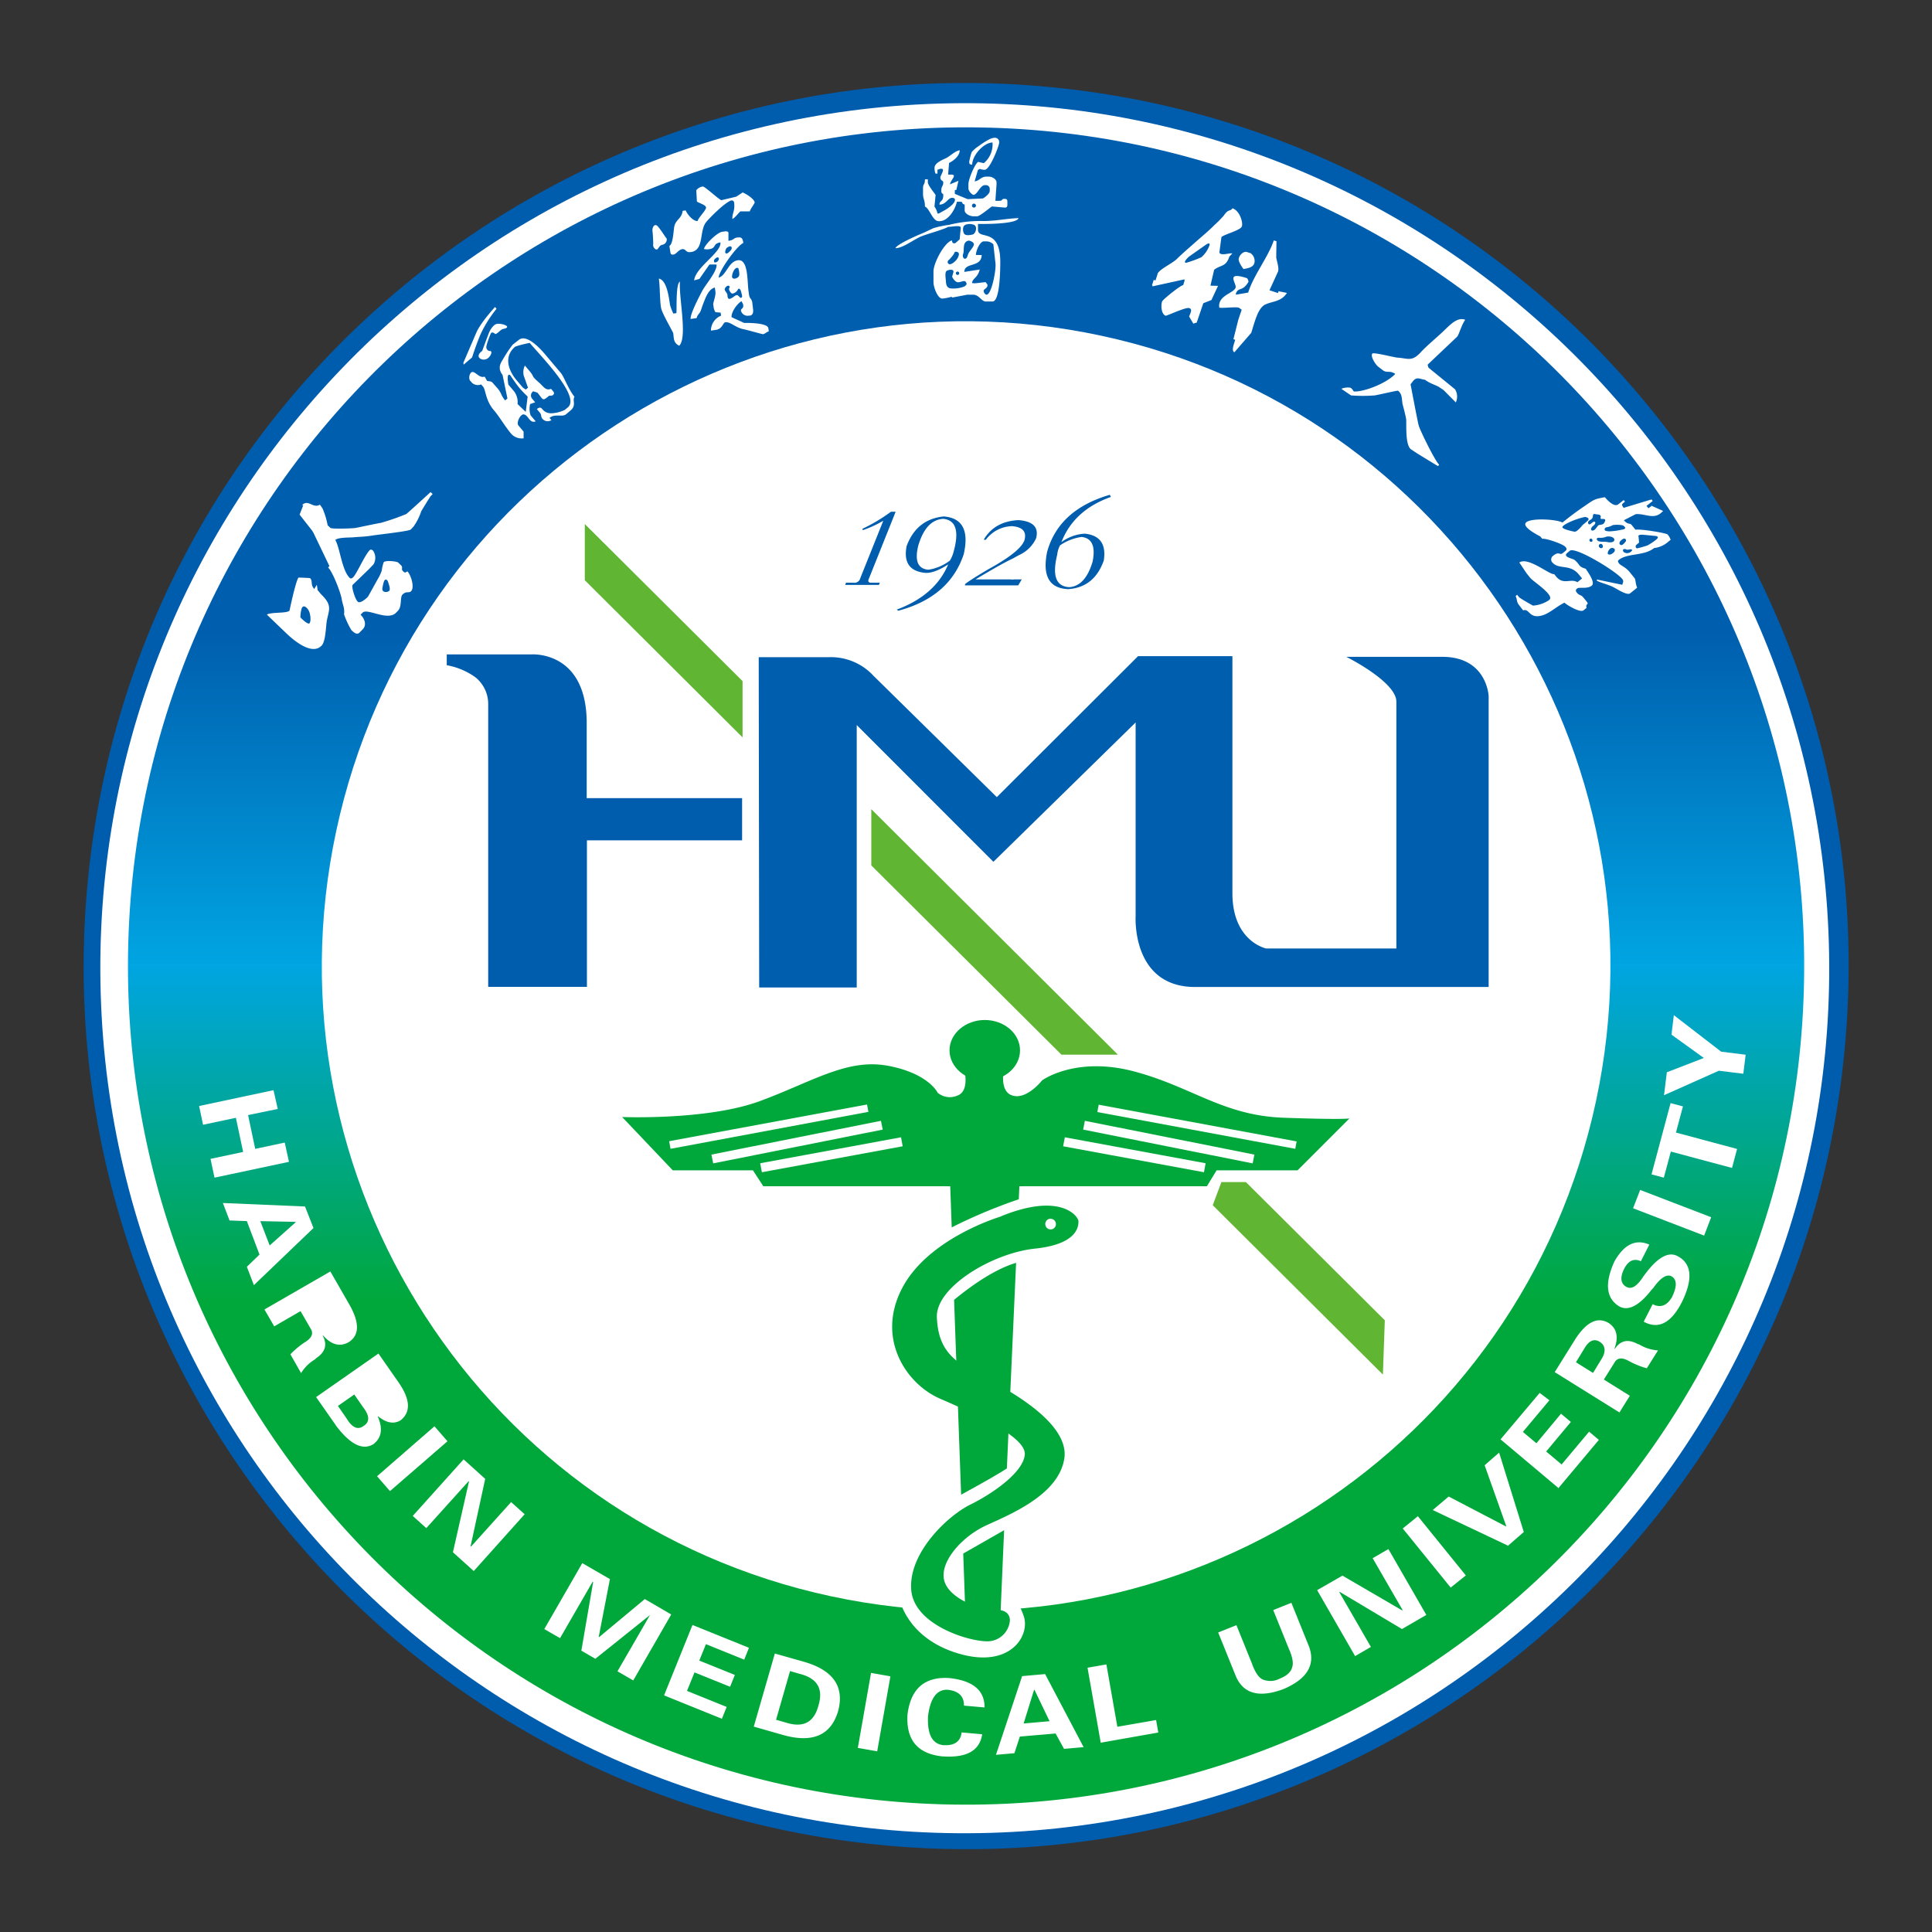 <svg xmlns="http://www.w3.org/2000/svg" width="850" height="850" fill="none"><rect width="100%" height="100%" fill="#333333" stroke="none"/><path fill="#005CAC" d="M462.949 38.394C676.345 59.33 832.375 249.41 811.451 462.949S600.574 832.622 387.178 811.684 17.751 600.666 38.675 387.127C59.599 173.589 249.553 17.456 462.949 38.394"/><path fill="#fff" d="M804.606 414.563c6.299 210.091-158.793 385.512-368.743 391.815S50.609 647.478 44.311 437.387 203.105 51.875 413.054 45.572c209.951-6.302 385.254 158.901 391.552 368.991"/><path fill="url(#a)" d="M430.889 56.069c203.62 3.236 366.064 171.035 362.83 374.791-3.234 203.755-170.921 366.307-374.542 363.07-203.619-3.236-366.063-171.035-362.829-374.79C59.583 215.384 227.27 52.832 430.89 56.069"/><path fill="#fff" d="M484.464 147.691c153.049 32.832 250.522 183.603 217.711 336.754-32.812 153.151-183.481 250.689-336.53 217.856-153.05-32.833-250.523-183.603-217.712-336.755s183.481-250.688 336.531-217.855"/><path fill="#005CAC" fill-rule="evenodd" d="M196.555 287.914h37.125s24.447-1.969 24.447 30.259v32.971h68.367v18.575H258.22v64.456h-43.437V309.349a15.07 15.07 0 0 0-5.569-11.33 30.74 30.74 0 0 0-12.659-5.35z" clip-rule="evenodd"/><path fill="#005EAE" fill-rule="evenodd" d="M334.009 434.458h42.918V318.994l60.124 60.165 62.576-61.298v85.297s-1.857 31.077 26.173 31.077h129.142V306.196s-.743-17.219-20.419-17.219h-42.212s22.034 10.94 22.034 19.764v108.554H557.06s-14.85-3.047-14.85-24.334V288.68h-41.507l-62.148 62.022-54.24-53.367a25.48 25.48 0 0 0-19.287-8.21h-31.223z" clip-rule="evenodd"/><path fill="#60B632" fill-rule="evenodd" d="m257.289 255.278 69.407 69.138v-24.762l-69.407-69.099zm126.042 125.457 83.662 83.273h24.837L383.331 355.993v24.742M533.56 530.247l74.863 74.506.836-23.888-61.109-60.796h-10.785z" clip-rule="evenodd"/><path fill="#00A83B" fill-rule="evenodd" d="M458.531 475.282s14.609-10.663 40.188-3.957c25.58 6.705 39.261 19.485 66.065 20.433 26.805.947 28.921.297 28.921.297l-22.832 22.847h-35.622l-4.27 7.004H335.83l-4.566-7.004h-35.269l-22.276-23.46s37.46 1.523 60.589-7.003c23.13-8.526 38.37-18.891 56.32-15.548 17.95 3.345 21.923 11.888 21.923 11.888a8.33 8.33 0 0 0 8.538 1.282c5.477-1.857 3.49-10.643 2.729-13.374s1.374-6.39 1.374-6.39l11.694 1.375 5.476 3.343s-3.712 12.464 2.729 14.861c6.441 2.396 13.44-6.613 13.44-6.613zm-123.332 40.457 61.944-11.424-.724-3.957-61.962 11.424zm-21.421-3.901 74.585-14.861-.779-3.864-74.586 14.86zm-18.749-6.409 87.041-16.253-.612-3.232-87.06 16.142.594 3.251zm234.672 10.31.723-3.957-61.944-11.424-.742 3.957zm21.421-3.901.761-3.865-74.585-14.86-.761 3.864zm18.748-6.409.594-3.25-87.078-16.161-.594 3.232z" clip-rule="evenodd"/><path fill="#00A83B" fill-rule="evenodd" d="M433.269 475.488c8.539 0 15.5-6 15.5-13.374s-6.961-13.356-15.5-13.356-15.519 6-15.519 13.356 7.017 13.374 15.519 13.374" clip-rule="evenodd"/><path fill="#fff" fill-rule="evenodd" d="m726.484 222.717-1.262.891-.817-1.039 2.729-2.174-.557-.668-12.252 3.714c-1.076-1.579-.891-1.486.594-2.749l-.557-.687-2.376 1.857c-1.689 1.375-4.51-1.449-5.921-3.12-4.901.966-4.288.743-9.504 4.309-3.713 2.564-5.829 4.161-9.152 6.855-2.283-1.393-13.402-2.155-15.908-.13s6.126 6.167 6.2 6.278l.835 1.021c1.262-.427 9.282 2.286 10.228 3.586.65.78.594 1.226-.185 1.857l-1.021.818c-1.411 1.151-1.541-1.003-4.177 1.132a1.99 1.99 0 0 0-.616 2.742q0 .006.004.008c2.932 3.715 7.814.576 11.898 5.572l1.374 1.709-2.042 1.653c-2.97-1.857-6.181 1.449-9.411-2.562l-.817-1.022c-1.856.557-11.398-7.783-15.333-5.09l3.193 4.756 1.652 2.042c1.336 1.654 10.822 7.616 8.353 9.622l-.353.279a14.36 14.36 0 0 1-6.793 2.266c-.372-.111-5.941-3.343-6.163-3.714l-.836-1.041-.686.557c.798 1.634.352 2.545 1.466 3.901l1.856 2.397c2.933-1.022 2.432 3.974 8.521 2.173 3.155-.93 6.311-3.957 9.634-5.573 1.021 1.022 6.924 4.569 8.39 3.381l1.355-1.096c-.631-2.1 1.337-1.133 0-2.824l-1.392-1.69c-1.207-1.504-1.689-.688-2.877-2.192-.65-.78-.594-1.208.185-1.858.78-.649 4.418.372 6.367-1.207 1.634-1.319-1.429-5.572-2.654-7.43-3.546-1.095-2.098-1.486-4.901-3.863-.835-.707-5.569-1.264-3.081-3.232l1.021-.837c2.413-1.857 20.14 8.842 23.036 12.446.743.91.334 1.411 0 2.545l-11.137-2.323-.093.447c1.095.817 4.9 1.709 7.184 2.842 1.744.872 6.181 3.863 7.518 2.786l3.081-2.489c-.743-1.542-.631-3.567-1.132-4.18l-2.209-2.73c-1.745-2.173-3.973-2.843-4.604-3.715-.631-.873-.631-1.189-.148-1.579 3.824-3.083 11.137-1.653 15.537-5.22a11.4 11.4 0 0 0 5.568-2.229l1.708-1.393a5.9 5.9 0 0 0-1.039-1.988l-.26-.334c-.594-.724-12.697-2.619-14.145-2.117l-1.652-2.044c-.928-1.151-1.541.093-3.471-2.136l5.216-2.675c3.935-.353 7.611 2.322 10.97-.408l1.096-1.004-5.198-2.321zm-10.785 19.133a5.6 5.6 0 0 0 1.466-.167c.353-.15 1.374.186.632.78a2.53 2.53 0 0 1-2.469.836c-1.04-.317-1.207-.558-1.281-1.171s.947-.762 1.652-.278m7.072-6.595 5.124.502s2.691 0 .854 1.579a25.8 25.8 0 0 1-3.973 2.656c-.278.111-4.009 1.226-4.492 1.244s-1.151-.891-.149-1.69l.984-.817-.204-2.526s-.724-1.059 1.856-.948m-7.425 2.824s-1.188 1.708-1.967 1.727-1.523-.984 0-2.228 2.171-.279 1.949.501zm-5.142 3.25s.799.837-.389 1.858-2.061.929-2.414.483c-.352-.445.854-3.623 2.803-2.267zm-5.253-1.616a.91.91 0 0 1 0 1.282.927.927 0 0 1-1.281-.204.873.873 0 1 1 1.355-1.078zm-4.511-2.432a.7.7 0 0 1 0 .983.744.744 0 0 1-.928-1.152.705.705 0 0 1 .984.169zm2.859-.707a7.1 7.1 0 0 0 3.119-.315c.965-.539 3.712-.186 3.823 1.114.112 1.301-1.856 1.394-3.155 1.096-1.3-.297-3.564.186-4.344-.78s.557-1.115.557-1.115m6.497-5.573a11.4 11.4 0 0 1 4.251.168c.872.576 1.856 1.524-.483 1.858-1.865.43-3.766.686-5.68.761-.91-.13-2.19-.13-1.856-1.151.334-1.022 1.188-.28 3.712-1.691zm-5.569-3.417s-.26.725.371.743c.632.019 2.024-.261 1.523 1.021s-.91 1.263-1.653 1.486c-.742.223-.983-.13-1.652.744-.668.872-1.262 1.857-2.171 1.857-.91 0-.891-1.17.278-2.061 1.169-.892 1.169-1.859.464-1.859s-1.633 1.319-2.153 1.189-1.077-1.096.26-1.857c1.336-.762 1.225-1.226 1.318-1.857.092-.632.222-1.041 1.113-.781s2.599-.093 2.302 1.412zm-7.147-.186s3.045.279 1.263 1.857c-1.782 1.579-1.857 1.449-2.376 2.119-.52.668-2.358 2.692-3.193 2.562s-4.826-.984-5.346-1.857 4.641-3.473 9.727-4.607zM603.766 155.57c-.965 1.244 1.504 4.903 2.525 5.702l2.004 1.542c1.857 1.486 3.119 0 5.569 1.69-3.824 4.18-13.996 8.026-18.228 7.728-.613-.762-.502-.929-1.411-1.635a7.2 7.2 0 0 0-4.084.465l4.251 2.898c3.471.274 6.961.274 10.432 0 1.225-.168 10.043-2.23 10.247-2.063 2.153 1.653 1.541 4.384 2.116 6.334.279.967 1.448 5.573 1.485 6.428.13 2.842-.408 11.033 2.061 13.002l2.821 1.858 9.114 5.572.502-.668c-1.727-1.412-8.391-15.027-8.985-17.183-.594-2.154-3.564-18.11-3.601-18.166l1.04-1.338c1.744-2.265 3.304-.816 5.309-.668 2.431 1.857 5.234 2.452 6.441 3.38l1.763 1.19 5.365 5.405a6.15 6.15 0 0 0-.334-5.758l-11.695-9.53-.39-1.3 12.994-12.315c.761-.743 1.949-5.275 3.565-7.431-3.472-1.467-6.906 2.453-9.839 5.221-2.933 2.767-7.091 6.204-9.671 8.99-3.991 4.347-5.569 2.731-10.191 2.433-1.726-.112-10.618-2.489-11.175-1.783M131.823 226.43l5.569 7.114.594 1.04 6.942 14.47-.575.613c2.135 2.044 5.569 11.294 5.959 13.728.557 3.343 1.355 3.714 1.058 6.909a38 38 0 0 0 3.193 6.873l.612.576c.947.91 2.116 1.486 3.026.539l1.466-1.523c1.671-1.747.854-4.514-1.039-6.316l.891-.91c2.06-2.155 11.008 3.9 14.757 0l.891-.929c1.708-1.857.78-5.758 1.857-6.966 1.856-1.857 2.803-.464 3.879-1.597 1.522-1.579 0-7.003-1.689-8.693-.835.501-.947.854-1.856 0-1.133-1.078.167-1.617-.966-2.693l-1.225-1.171c-.594-.575-5.569-1.04-6.33-.167a14.7 14.7 0 0 0-.854 3.622 18.7 18.7 0 0 1-1.856 3.957c-.482.892-4.232 7.615-4.251 7.634-1.076 1.115-3.527 3.102-4.473 2.191-1.244-1.188-2.933-6.835-2.228-7.429l7.054-6.817 2.06-2.136a5.58 5.58 0 0 0-.13-6.038c-.501-.483-1.095-.705-1.503-.26-2.246 2.323-5.569 10.142-7.277 11.907-.482.502-1.076.743-1.503.315-3.49-3.343-4.325-13.354-6.367-16.717 1.373-1.208 6.274-1.002 8.093-1.169 3.564-.336 4.474-.169 8.428-.8 2.246-.371 16.038-1.857 16.706-2.638l1.17-1.244a25 25 0 0 0 3.397-6.687c.185-.445 3.898-6.445 4.158-6.725l.891-.928-.928-.873c-.502.52-10.359 9.474-10.637 9.641a104 104 0 0 1-11.138 3.881c-3.564.633-7.629 1.542-11.137 2.249-1.188.241-10.47.556-11.138 0l-1.225-1.171a33.5 33.5 0 0 0-2.265-7.43l-1.132-1.635c-3.045 1.858-5.105-2.545-7.815.167l.464.168-1.596 4.068zm36.383 32.581s.483-3.493 1.188-3.901c.706-.409 1.225.39 1.467 1.263.241.873 1.076 2.954.315 3.622-.761.669-3.025.818-2.97-.984M127.3 268.694c-1.188 1.245-8.093.539-9.894 1.709l8.613 8.266c4.4 4.216 11.583 9.455 15.463 5.387 1.856-1.858 1.856-8.563 2.339-11.145.946-4.718 2.431-6.65-2.506-11.406l-1.56-1.857-.352-2.378-1.151 1.858c-1.856-2.118-.464-3.4-1.856-4.793 0 0-4.641-.297-5.123-.185-1.411 2.378-3.88 14.507-3.917 14.544zm4.864 2.935c.006-1.345.2-2.684.575-3.975.557-1.449 1.856-.966 2.933.706s1.262 5.573.334 5.944-3.842-2.656-3.842-2.656zM394.043 109.186c3.119 0 8.075-3.845 11.138-5.126 2.617-1.115 10.302-3.158 11.955-4.254 1.856 0 5.698-.91 5.568.427l-.501 5.108c-.538.372-1.856 1.709-2.134 1.709-1.17 0-1.021-.334-1.281-1.281-3.286.891-8.094 9.9-8.094 13.652v4.7c0 2.266 1.857 7.244 3.843 7.244a20.3 20.3 0 0 0 4.251-.854v.427l6.757-1.282h2.561c2.729 0 3.713 2.991 5.569 2.991h2.989c3.248 0 3.415-13.653 3.415-17.498 0-15.399-9.801-9.38-9.801-14.08v-2.545h2.97c3.119 0 14.312-.241 14.85-2.563-4.659.111-9.949 1.282-15.351 1.282a57.5 57.5 0 0 0-15.333 1.709 42.4 42.4 0 0 0-6.701 1.411c-1.764.818-4.288 2.062-5.847 2.675-2.061.836-10.507 4.625-10.897 6.148zm27.214 10.291a.743.743 0 1 1-.001 1.485.743.743 0 0 1 .001-1.485m-2.395 2.211s1.244 2.73 2.896 2.489 2.636-1.022 3.248 0c.613 1.021 0 1.263-.705 1.857a13.1 13.1 0 0 1-6.089.836c-2.023-.278-1.986-2.359-2.079-3.511-.093-1.151-.557-3.715.464-4.253s3.36-.873 2.803.873l-.538 1.857zm-1.392-7.3s2.32-2.452 2.394-3.14c.075-.687 1.393-.613 1.857 0s-.186 2.322-1.207 3.381-2.487 2.118-3.267 1.375.13-1.654.13-1.654zm9.003-8.508s2.172.557 1.986 1.765-2.172 3.046-2.58 4.328c-.409 1.282-.557 1.727-1.244 1.857s-1.355-1.059-.891-2.117 0-3.715.835-4.848a2.1 2.1 0 0 1 1.857-.985zm-1.857-6.928a5.3 5.3 0 0 1 4.01 0c1.596.947.52 3.937-.687 4.216-1.206.279-3.323.725-3.917-.613-.594-1.337-.408-3.232.594-3.51zm4.752 13.225c0-2.025 1.857-5.981 3.397-5.981h1.281a4.43 4.43 0 0 1 2.989 1.282l.947 8.526c.297 2.935-1.745 13.652-3.936 13.652-.519 0-1.281-.873-1.281-1.708 0-.836 1.708-1.041 1.708-2.545 0-.242-.612-.948-.854-1.282l-4.677.52-1.281-.093c.185-2.229 2.357-2.024 3.397-5.981l-6.776 1.059c0-4.384 7.425-1.728 7.63-7.43zM426.439 71.219c0 1.189.315 1.022 1.28 1.282 0-4.143 5.068-9.734 8.948-9.808a10.74 10.74 0 0 1-3.843 9.102l-2.487-.576c-1.522 1.022-4.27 7.634-4.27 9.808v2.136a4.16 4.16 0 0 0 2.135 2.563c1.856 0 2.989-4.272 5.105-4.272h.427a1.635 1.635 0 0 1 1.708 1.709v.854c0 1.208-2.172 2.861-2.989 3.288l-6.701.316-5.662-2.322V83.59h.65l.946-4.05-3.712 1.542c.167-1.857 3.415-4.272.445-4.272h-1.28l.408-5.108c1.856-.929 4.641-2.972 4.696-5.573-1.856.149-4.306 2.6-5.958 3.418s-5.124 2.118-5.124 4.273v.427a6.3 6.3 0 0 0 .427 2.136h.854v-1.709c1.151-.279.798-.427 1.708-.427 1.856 0-.427 2.897-.427 3.826 0 1.523 1.281 1.3 1.281 2.136 0 1.858-.854 1.56-.854 3.418v.428c0 1.411.854.891.854 1.708 0 3.233-1.467 2.08-1.708 4.254 2.989 0 3.713-2.972 5.569-2.972.705 0 1.281.242 1.281.855 0 1.709-3.026 3.715-4.4 4.532-4.789 2.6-2.246 1.857-4.622-1.56l.501-5.109c-.668-1.003-3.415-4.309-3.415-5.572v-1.282h-1.281c0 2.564-.835 1.858-.835 3.845v2.564c0 2.415.835 2.415.835 5.572 2.005.725 3.397 6.409 5.977 6.409h.427c3.824 0 6.85-4.979 7.667-8.526h1.28c1.857 0 .223.575 2.135 1.263v2.563c0 1.449 2.376 2.563 3.843 2.563h1.689c1.021 0 5.309-3.529 6.404-4.328l5.569.483c.965.112 1.281-.39 1.281-1.281v-1.263c0-1.003-.297-1.282-1.281-1.282-1.485 0-.65.854-2.135.854h-1.856l.501-7.244v-.855c0-1.374-1.856-2.544-3.415-2.544h-.966c-2.506 0-3.118 1.857-5.253 2.08l1.448-5.015.817-.483a6.2 6.2 0 0 0 2.134.427c2.376 0 6.405-10.718 6.405-11.944v-.427a1.857 1.857 0 0 0-2.135-1.709c-1.856 0-5.569 2.656-6.998 3.715a13.1 13.1 0 0 0-2.97 2.582 30 30 0 0 0-1.114 4.421zm2.041 18.37a.873.873 0 1 1-.853.892v-.018c0-.475.378-.863.853-.873M509.28 120.57l-.891 2.805-.798-.241-.501 1.597c-.501 1.542-.186.111 0 1.245l13.978-3.065.111.538-.631 2.006c-1.114 0-9.077 6.39-9.281 7.208-.631 2.024-.26 5.573 1.559 6.241.464.148 8.799-3.845 10.339-3.362s.706 1.857 0 3.715l1.838 3.12 1.504-.464 2.896-8.507 3.564-1.394 2.914-6.241-3.341-.093 1.633-6.984c2.747-2.192 5.216-1.133 6.701-5.833l1.318-1.356c-1.373-.297-4.937 1.171-5.717-.353 0 0 .835-6.482.928-6.891 1.615-1.3 8.446-2.953 8.984-4.681.539-1.727-.909-6.836-4.12-7.932-1.226 1.617-1.671 0-3.973 3.344a50 50 0 0 1-4.009 4.03c-2.358 2.453-5.699 5.146-8.242 7.431s-5.569 4.811-8.224 7.43c-2.079 2.08-7.926 4.625-8.594 6.706zm13.718-7.579 7.685-5.424s1.949-1.3 1.411.446a12.75 12.75 0 0 1-3.49 5.127 46 46 0 0 1-6.719 2.47s-1.82.186 1.113-2.619M549.14 128.725l-5.402.928v-.445c1.058-3.14 2.877-.613 5.569-5.276-.13-.446-.279-1.412-.835-1.597-9.653-3.047-4.27 2.377-4.864 4.216-.798 2.527-7.945 3.381-7.184 8.786 1.17.335 7.184-.39 8.391 0 .928.298.427.298 1.485.911l-1.485 4.402-2.172 8.6.798.242-.371 1.207c-.631 1.987-1.095 3.715 0 4.291l7.425-8.545c1.485-4.662 2.877-10.773 5.996-12.371 3.118-1.597 7.146-1.17 9.708-5.201l-3.713-.743-.259.799-3.713-1.226 3.713-8.099c.686-1.486-.557-4.885-.743-6.334 0-.204.093-6.836.13-7.114l-1.207-.39c-2.338 7.151-8.873 15.268-11.267 22.959" clip-rule="evenodd"/><path fill="#fff" fill-rule="evenodd" d="m545.128 113.329-.13.409c-.352 1.151 1.448 3.826 2.079 4.625 1.522-.279 4.158-.595 4.752-2.471a4.09 4.09 0 0 0-1.67-4.514l-1.597-.501c-1.28-.409-2.97.985-3.434 2.452M206.877 167.493l.835.985a3.9 3.9 0 0 0 3.972.65l.854 1.003c1.244 1.467.947 5.87 4.715 10.309 2.729 3.195 4.678 6.873 7.778 10.551a6.29 6.29 0 0 0 5.328 1.857v-2.953l-2.247-2.675c-1.113-1.319.891-5.034 2.247-4.904 2.19.204 2.506 4.124 5.327 3.065l-2.246-2.656a9 9 0 0 1-.204-4.96l2.227-.761-1.41-1.672a2.21 2.21 0 0 1 .538-3.177l1.856.595c2.655 3.158 2.098 3.938 5.142 1.356a5.8 5.8 0 0 0 1.559-.168c.761-.649.798-1.076.149-1.857l-.836-1.002c-2.45.909-3.174-.911-5.346-2.805-3.824-3.345-1.596-2.007-4.213-5.109l-1.968-2.34a6.52 6.52 0 0 0-.464 4.607c.631 1.653 1.578 4.588 1.856 5.107l-1.002.855c-.798-.613-.984-.483-1.727-1.393l-2.264-2.656c-4.084-4.848-5.569-10.793-.613-14.861a49 49 0 0 1 6.33-1.616c4.938 5.852 22.443 23.573 16.818 28.328l-1.336 1.114a14.7 14.7 0 0 1-6.312 1.523c-4.381-.352-3.267-3.901-6.033-1.857l1.133 1.337c1.206 1.43.464 1.858 1.299 2.898a3.026 3.026 0 0 0 3.972.632l-.835-.985c2.469-2.006 5.569-.223 7.24-1.56l2.004-1.691c2.748-2.322.687-4.235 1.745-6.055-2.394-2.824-4.733-8.972-5.94-10.402l-7.054-8.341c-2.951-3.492-8.409-8.879-11.546-6.223l-2.673 2.081a56 56 0 0 0-4.269 6.446c-1.485 2.265-2.154 4.198-.149 6.872l2.135 10.328-1.002.855c-1.857-2.136-1.485-3.102-3.286-5.239l-2.246-2.544c-.687-.799-1.374-.521-2.432-.818l-1.058-1.857c-2.692.892-4.399-3.139-6.033-1.746a3.33 3.33 0 0 0-.315 3.715zm17.671-2.321s2.265 3.399 3.713 5.2a42 42 0 0 0 3.88 4.087l-.836 6.761-3.601-3.455a7.84 7.84 0 0 0-1.522-5.573c-1.856-2.21-2.525-2.99-2.525-2.99s-1.039-5.74.891-4.03M203.867 159.582s3.824-8.86 5.699-13.244 8.223-11.276 8.223-11.276l.669.799a52.9 52.9 0 0 0-7.166 11.498c-2.227 5.424-3.582 9.882-3.582 9.882l-3.713 3.177zM212.15 154.378s2.673-7.226 2.97-7.97c.297-.742 1.745-3.584 3.453-3.9s4.864.631 4.529 1.412c-.334.779-1.652.538-2.487 1.133-.835.594-2.376 2.192-2.766 1.857-.39-.334-1.485-1.226-2.005 0-.519 1.227-2.116 5.312-1.856 6.149a1.65 1.65 0 0 0 1.652 1.374c.91 0 .613 1.523-.334 2.526a3.08 3.08 0 0 1-3.583 1.04c-1.54-.612-1.67-2.098.427-3.621M309.677 109.534c.749.18 1.523.218 2.284.112 3.434-.502 1.373-2.397 4.993-3.01.575 4.44-10.915 10.848-11.565 16.718l2.321-.65 4.418-6.334h3.118c.372 2.935-4.826 8.842-6.274 11.572-1.151 2.192-5.402 10.216-5.123 12.39l2.654-.39c.316-1.561 1.318-1.858 1.856-3.399.539-1.542.724-2.192 1.337-3.715.872-2.211 2.153-5.684 4.808-6.316l.26 1.857c.241 1.617-1.077 4.923-.984 5.573l.204 1.337c.11.739.382 1.443.798 2.063l2.265.204.204 1.337a7.11 7.11 0 0 0-4.474 6.575l2.228-.334c2.859-.427 3.081-3.194 4.047-3.324 2.264-.353 4.51 2.34 8.019 3.027 1.856.353 8.279 2.247 8.65 2.192.854-.13 1.337-.817 2.525-1.282l-.205-1.337c-.334-2.266-8.26-2.396-10.599-2.303l-5.569-2.545c-.297-2.229 2.71-6.279 4.4-7.022.464 1.152.556.78.705 1.709.241 1.579-1.132 1.542-1.002 2.433a3.01 3.01 0 0 0 3.508 2.193h.445c1.356-.204 1.578-1.579 1.374-2.935l-.334-2.842c-.297-1.858-1.132-1.468-1.429-3.418l-.186-1.338c-.687-4.495 0-14.525-4.789-13.82-4.158.632-5.086 6.836-8.409 7.616.26-3.195 8.112-14.043 10.896-15.25-.278-1.598-.594-2.638-2.172-2.396h-.445c-2.061.315-1.207 1.04-3.954 1.486v-3.492c0-.595-.798-.781-1.466-.688l-1.337.205c-2.246.334-7.741 5.758-7.945 7.541zm11.454 16.718s-.576.743-.334 1.282c.241.538.872 1.987 1.856 1.541a3.47 3.47 0 0 0 2.005-1.727c.167-.557 1.021-.446 1.299.687s.928 2.675.223 2.916-.687-.334-1.504-.947-2.06.799-2.561 1.022c-.502.223-1.485.947-1.857 0-.371-.948 0-1.319-.557-2.136s-1.076-1.319-.742-2.044c.334-.724 1.633-1.857 2.116-.576zm3.712-8.266s.817 2.712.186 3.604-2.283 1.43-2.84.594.946-5.201 2.654-4.198m-10.618-3.715s.947-1.226 1.652-1.003c.706.223.39 1.337-.352 1.857-.743.52-1.207.335-1.3.168a1.09 1.09 0 0 1 0-.985zm5.161-4.867s1.021-1.04 1.856-1.022.947 1.041.167 1.858-1.708 1.69-2.19 1.115c-.483-.576.297-2.025.297-2.025z" clip-rule="evenodd"/><path fill="#fff" fill-rule="evenodd" d="m306.332 83.702.279 4.96c.891.706 3.842 1.43 4.009 2.582s-3.323 4.44-3.712 6c-2.042.13-4.623-3.102-5.235-4.681l-1.337.204c-.389 3.51-3.174 3.808-3.712 7.114-.353 2.081-.52 7.431-2.116 8.304l.408 2.674c.148 1.022.501 1.282 1.522 1.115s2.172-2.136 3.713-2.359 1.615 1.56 3.378 1.3h.427c5.922-.891 3.601-8.916 6.571-13.003 1.448-1.857 8.762-9.287 11.398-9.752.468.01.878.316 1.021.762.575 3.9-.891 4.718-.724 7.43 1.281-.557 3.137-3.27 3.601-3.362h4.065c.205-1.022 2.191-3.53 2.135-3.956-.241-1.56-3.713-3.716-5.272-4.366l-2.84 1.858-6.571 1.56c-1.578-.743-7.332-6.167-8.168-6.037a4.6 4.6 0 0 0-2.84 1.653M296.178 146.543c.353 2.304 0 4.254 2.655 5.573 3.712-3.716-.242-21.287.315-28.216-1.856.817-1.355 11.387-1.559 13.857l-1.336.204a23 23 0 0 1-1.486-3.863c-.501-3.4-1.392-10.83-4.9-11.536.538 3.548.408 11.146 1.114 13.449.835 2.749 5.123 10.087 5.197 10.532M287.402 107.253s-.111-4.068-.334-5.573.872-3.715 2.339-2.08c1.466 1.634 3.118 4.458 3.712 5.108s0 2.229-.965 2.712-1.206.186-1.856.873-.91 1.764-1.745 1.43a2.21 2.21 0 0 1-1.151-2.47" clip-rule="evenodd"/><path fill="#fff" d="m89.431 494.828 14.35-3.046 3.192 15.027-14.349 3.046 1.745 8.267 32.764-6.966-1.857-8.47-12.994 2.767-3.137-14.86 13.05-2.711-1.856-8.248-32.745 6.966 1.745 8.228zm11.491 42.128 7.685.28 5.569 14.73-5.569 5.368 3.1 8.081 26.211-25.133-3.713-9.474-36.142-1.542 2.933 7.69zm13.681.298 15.444.316v.204l-11.398 10.18-4.121-10.7zm30.201 32.358 3.565 6.186c2.134 3.436 1.856 5.869-.576 7.318s-5.086.595-7.109-2.898l-3.639-6.259zm-12.548 7.226-11.602 6.706-4.306-7.43 28.995-16.718 8.539 14.86q6.626 11.889-.613 16.327-5.736 3.085-11.138-3.046l-.148.093q3.174 5.908-2.859 9.901a5.4 5.4 0 0 1-.835.725 17.7 17.7 0 0 0-5.829 5.85l-4.696-8.265a36.7 36.7 0 0 1 7.128-5.796c2.357-1.709 3.007-3.492 1.856-5.369l-4.548-7.875zm16.372 41.757 7.24-5.071 3.861 5.572c2.933 3.716 3.007 6.502.26 8.248-2.469 1.857-4.994.874-7.425-3.176l-3.861-5.573zm11.862-8.303 3.861 5.572c2.135 3.065 4.232 3.883 6.33 2.416s2.172-3.716 0-6.874l-3.842-5.572-6.367 4.458zm-12.734 16.848q9.393 12.446 16.409 8.303 5.57-4.124 2.042-12.241l.13-.112c3.713 3.028 7.091 3.586 10.043 1.691q6.738-5.572-1.207-16.848l-8.669-12.427-27.435 19.152 8.687 12.408zm49.08 6.985-25.264 21.899-5.68-6.538 25.264-21.975 5.68 6.538zm11.583 57.081 22.406-25.002-5.959-5.351-17.561 19.504h-.278l6.441-29.719-9.504-8.582-22.368 24.89 5.959 5.369 18.562-20.6h.242l-7.091 31.206 9.151 8.267zm77.556 19.17v.167l-14.312 24.76 6.942 4.013 16.707-29.014-11.621-6.781-20.084 16.718-.186-.093 4.919-25.411-12.159-7.022-16.706 29.015 6.924 3.993 14.293-24.76h.279l-5.198 30.259 6.163 3.567 24.132-19.318zm6.163 35.589 12.529-31.038 24.838 10.03-2.08 5.22-16.836-6.818-2.933 7.226 15.649 6.316-2.098 5.201-15.648-6.315-3.305 8.135 17.449 7.059-2.097 5.201-25.45-10.291zm55.447-10.773 4.362 1.263c7.666 1.95 10.395 6.613 8.112 13.987q-2.916 11.034-14.256 7.43l-4.363-1.244 6.145-21.418zm-15.816 24.483 12.994 3.714q19.194 5.293 23.946-10.458 4.363-16.104-14.702-21.732l-13.105-3.716-9.281 32.21zm59.977-22.161-8.521-1.504-5.81 32.989 8.52 1.505zm41.413 13.746q.13-11.424-15.778-13.003c-10.674-.576-16.707 4.773-18.117 16.03-.687 11.145 4.362 17.22 15.11 18.427q16.15 1.227 17.746-9.715l-9.04-.799c-.483 4.068-3.249 5.963-8.279 5.573-4.734-.65-6.887-4.904-6.497-12.743 1.002-7.913 3.842-11.794 8.613-11.609 4.882.538 7.258 2.879 7.184 6.984l9.058.799zm13.143 20.079 2.394-7.318 15.723-1.356 3.713 6.761 8.613-.761-16.929-32.136-10.117.892-11.509 34.625 8.186-.707zm4.065-13.095 4.567-14.749h.222l6.609 13.764-11.398 1.004zm59.253 4.068-.984-5.572-17.041 2.972-4.826-27.437-8.298 1.449 5.81 32.99 25.339-4.477zm50.583-53.869 6.85 16.96q2.431 5.442 1.429 8.191c-.557 2.063-2.376 3.716-5.457 4.941a8.85 8.85 0 0 1-7.555.335c-1.745-.855-3.304-3.176-4.641-6.91l-6.85-16.959-8.037 3.213 7.87 19.467q5.068 11.424 21.051 5.368 15.277-6.613 11.137-18.408l-7.852-19.485-7.871 3.158zm67.346 2.1-16.706-29.015-6.924 4.012 13.124 22.736-.112.26-26.303-15.324-11.138 6.39 16.707 29.015 6.942-4.032-13.829-23.98.093-.26 27.398 16.365 10.655-6.167zm-3.712-43.429 21.068 26.005-6.664 5.35-21.087-26.006 6.738-5.46zm39.557 13.002 7.017-6.093-10.86-34.939-6.367 5.573 9.505 26.766-.149.131-25.171-13.133-7.035 5.925 33.041 15.64zm22.405-25.318-25.616-21.547 17.207-20.433 4.288 3.232-11.676 13.932 5.959 4.996 10.822-13.003 4.325 3.623-10.859 13.003 6.794 5.702 12.103-14.432 4.288 3.621-17.653 21.046zm7.555-55.466 3.713-6.074c2.042-3.491 4.288-4.439 6.738-2.916s2.915 4.198.78 7.616l-3.713 6.074zm12.252 7.672 4.808-7.709c1.169-1.857 3.025-2.098 5.661-.816a37.4 37.4 0 0 0 8.446 3.51l4.938-7.876a17.9 17.9 0 0 1-7.908-2.396 3.7 3.7 0 0 0-1.021-.39c-4.232-2.322-7.61-1.616-10.061 2.117l-.167-.093c1.856-5.089 1.058-8.879-2.561-11.293q-7.296-4.311-14.684 7.132l-9.04 14.489 28.476 17.74 4.566-7.338-11.36-7.096zm20.029-59.44-3.712 7.319c-3.082-1.394-5.569-.261-7.426 3.473-1.856 3.733-1.373 6.427.929 7.746 2.301 1.318 4.622 0 7.517-4.403q.296-.466.65-.892 8.464-11.46 14.535-8.135 9.282 4.96 1.856 20.153-7.073 13.914-16.818 8.675l3.936-7.708q5.178 2.618 8.538-3.177c2.247-4.681 2.172-7.708-.259-9.101-2.024-1.041-4.585.482-7.611 4.588a5.6 5.6 0 0 1-1.021 1.189c-5.476 7.077-10.228 9.584-14.182 7.56q-8.91-5.24-2.302-19.838c4.251-7.542 9.374-10.05 15.37-7.431zm-4.028-24.056-3.119 8.081 31.26 12.018 3.1-8.08-31.241-12zm10.414-5.386 3.081-11.48 26.916 7.207 2.228-8.359-26.898-7.206 3.082-11.517-5.439-1.449-8.391 31.355zm34.972-45.714 1.021-8.377-10.766-1.338-20.828-16.068-1.039 8.582 14.237 10.254-16.279 6.297-1.244 10.087 24.132-10.775z"/><path fill="#005CAC" d="M391.987 225.148h2.06l-11.676 29.219c-.742 1.449-.315 2.117 1.263 1.988h3.434l-.39.984h-14.85l.39-.984h3.211a2.617 2.617 0 0 0 3.063-1.988l10.117-25.262a50 50 0 0 1-8.985 4.142l-.204-.595a75.6 75.6 0 0 0 12.567-7.504M395.176 268.69l-.614-.502q16.91-6.297 22.592-19.875-6.181 4.013-10.135 3.715c-6.85-.669-9.541-4.607-8.131-11.814q4.418-11.814 16.354-13.003c8.186.669 11.138 6.204 8.762 16.607q-6.238 18.835-28.828 24.891zm8.966-29.182q-2.804 10.568 4.306 11.146a20.5 20.5 0 0 0 9.467-4.031 14 14 0 0 0 1.671-4.013q3.712-13.579-4.641-14.339c-5.03.334-8.539 4.085-10.803 11.293z"/><path fill="#005CAC" fill-rule="evenodd" d="m424.469 257.546.26-.706q2.86-2.118 10.024-6.352 14.535-7.97 16.019-13.003 1.393-5.463-5.568-6a14.85 14.85 0 0 0-11.491 6h-.928q4.697-8.1 15.277-8.657c6.423.483 9.022 3.121 7.797 7.95a14.86 14.86 0 0 1-7.128 7.245c-.743.372-1.708.892-2.915 1.597q-5.01 2.303-16.614 9.289h15.445a4.4 4.4 0 0 0 1.559 0h3.323l-1.56 2.637z" clip-rule="evenodd"/><path fill="#005CAC" d="m488.229 217.625.52 1.003q-16.298 5.796-21.756 19.876a19.1 19.1 0 0 1 10.247-3.715c6.683.668 9.504 4.607 8.372 11.832q-4.177 11.795-15.649 12.576-12.474-.502-9.281-16.365 5.123-18.576 27.566-25.133zm-7.518 29.424c1.337-6.707-.297-10.31-4.863-10.812a21.85 21.85 0 0 0-9.486 3.716 10.9 10.9 0 0 0-1.225 4.049c-2.283 9.288-.538 13.987 5.253 14.321 4.752-.297 8.205-4.067 10.321-11.274"/><path fill="#fff" fill-rule="evenodd" d="M395.602 702.999s2.97 17.609 25.988 24.464c23.018 6.853 31.761-8.007 28.809-16.458-2.951-8.452-6.868-11.146-6.868-11.146z" clip-rule="evenodd"/><path fill="#00A83B" fill-rule="evenodd" d="M440.695 535.095s-32.058 9.289-43.753 31.579 1.857 42.258 16.558 48.648 37.98 16.718 37.367 24.613-14.423 17.348-24.001 22.048-27.047 20.823-25.988 37.243c1.058 16.421 27.844 23.721 34.786 22.811a9.99 9.99 0 0 0 8.651-9.12c0-1.673-.762-4.849-6.516-4.663s-19.769-4.458-22.275-12.52 7.295-19.615 18.692-24.779 31.557-13.672 34.026-29.182-23.853-30.11-36.921-36.649c-13.069-6.538-18.563-12.315-19.139-25.541-.575-13.226 24.318-28.271 43.159-30.24s19.138-9.883 19.138-12.018-7.741-12.91-33.877-2.285zm21.514 1.115a2.34 2.34 0 0 1 .037 4.681 2.34 2.34 0 0 1-2.357-2.322v-.018a2.34 2.34 0 0 1 2.302-2.378h.018z" clip-rule="evenodd"/><path fill="#00A83B" fill-rule="evenodd" d="m417.898 517.319.816 22.68a228.5 228.5 0 0 1 29.515-12.371l.854-19.745zm1.856 54.463 3.1 85.817c5.699-3.102 15.983-8.786 20.122-11.554l4.065-90.442c-4.789 1.374-13.848 5.237-27.157 16.179zm4.028 111.711 1.17 32.766h14.961l1.856-43.038z" clip-rule="evenodd"/><defs><linearGradient id="a" x1="425.025" x2="425.025" y1="793.98" y2="56.026" gradientUnits="userSpaceOnUse"><stop stop-color="#00A83B"/><stop offset=".3" stop-color="#00A83B"/><stop offset=".5" stop-color="#00A5E2"/><stop offset=".7" stop-color="#005EAE"/><stop offset="1" stop-color="#005EAE"/></linearGradient></defs></svg>